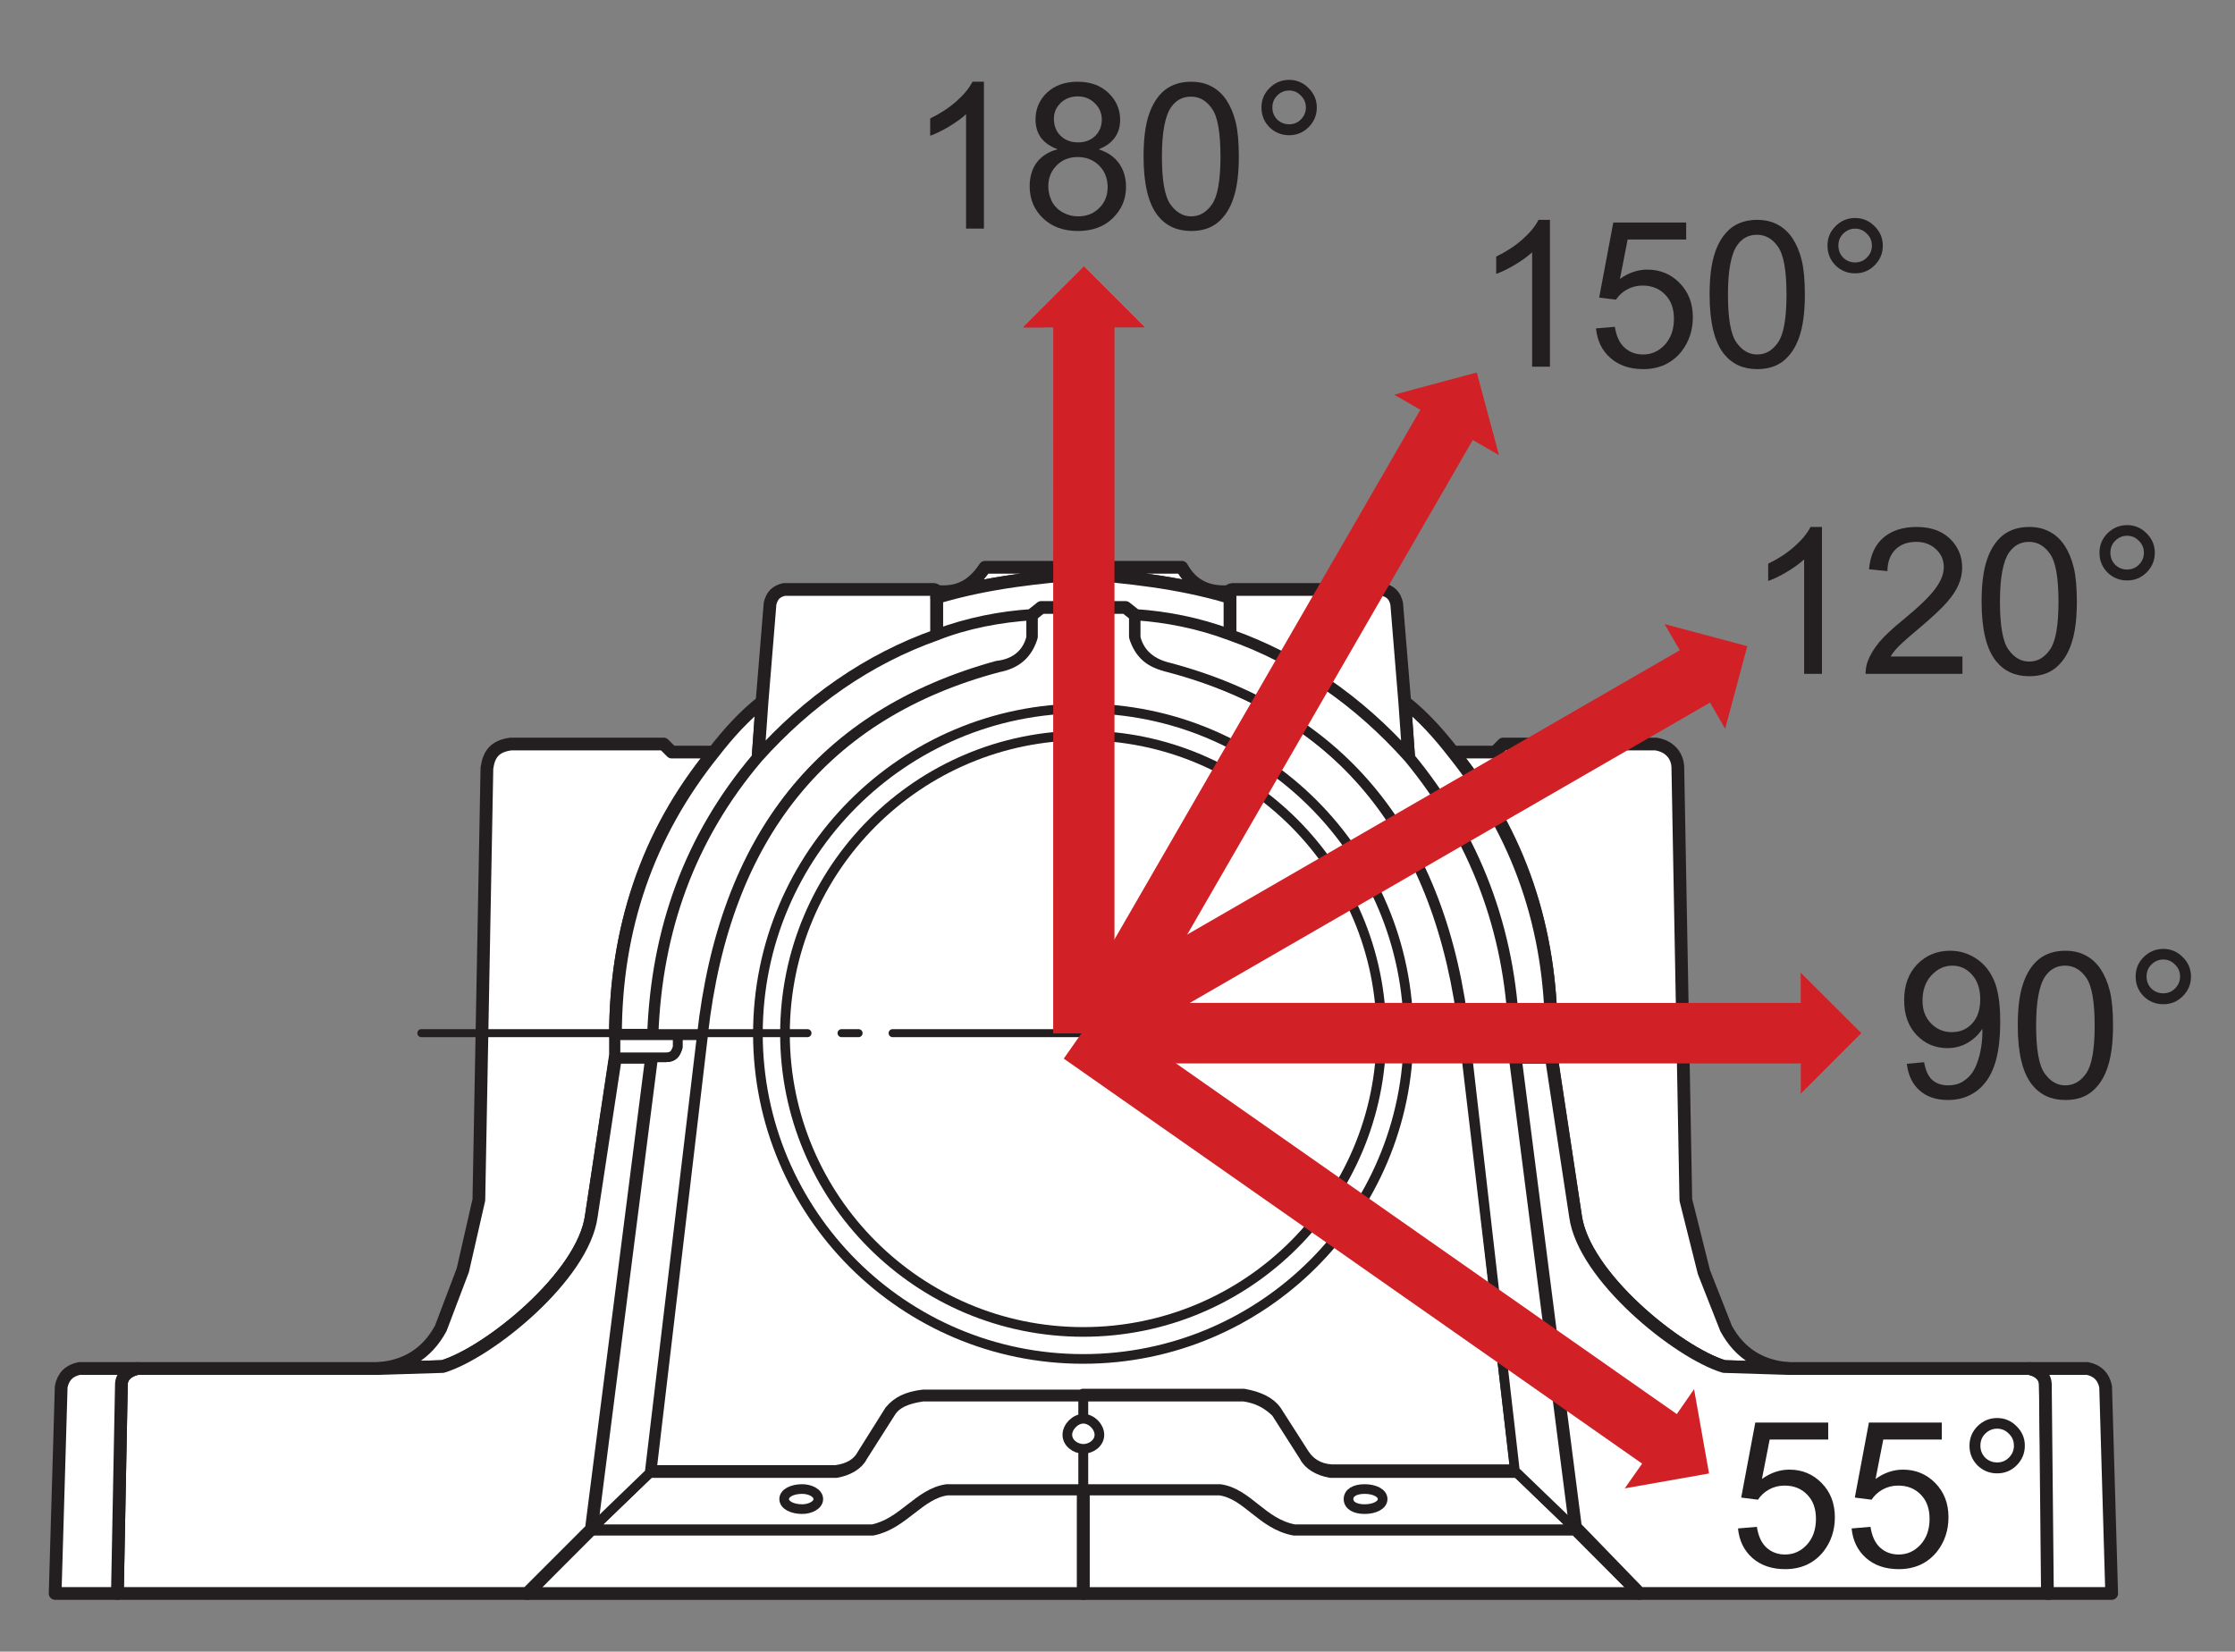 <?xml version="1.0" encoding="UTF-8"?>
<svg xmlns="http://www.w3.org/2000/svg" xmlns:xlink="http://www.w3.org/1999/xlink" width="131.25pt" height="97pt" viewBox="0 0 131.25 97" version="1.1">
<rect x="0" y="0" width="131.25" height="97" fill="#808080" stroke="none"/>
<defs>
<g>
<symbol overflow="visible" id="glyph0-0">
<path style="stroke:none;" d="M 1.5 0 L 1.5 -7.5 L 7.5 -7.5 L 7.5 0 Z M 1.688 -0.188 L 7.312 -0.188 L 7.312 -7.312 L 1.688 -7.312 Z M 1.688 -0.188 "/>
</symbol>
<symbol overflow="visible" id="glyph0-1">
<path style="stroke:none;" d="M 4.469 0 L 3.422 0 L 3.422 -6.719 C 3.16 -6.477 2.82 -6.234 2.406 -5.984 C 2 -5.742 1.633 -5.566 1.312 -5.453 L 1.312 -6.469 C 1.895 -6.75 2.406 -7.082 2.844 -7.469 C 3.289 -7.863 3.609 -8.25 3.797 -8.625 L 4.469 -8.625 Z M 4.469 0 "/>
</symbol>
<symbol overflow="visible" id="glyph0-2">
<path style="stroke:none;" d="M 2.125 -4.656 C 1.688 -4.82 1.359 -5.051 1.141 -5.344 C 0.93 -5.645 0.828 -6 0.828 -6.406 C 0.828 -7.031 1.051 -7.555 1.5 -7.984 C 1.957 -8.41 2.555 -8.625 3.297 -8.625 C 4.047 -8.625 4.648 -8.406 5.109 -7.969 C 5.566 -7.531 5.797 -7 5.797 -6.375 C 5.797 -5.977 5.691 -5.633 5.484 -5.344 C 5.273 -5.051 4.957 -4.82 4.531 -4.656 C 5.062 -4.488 5.461 -4.211 5.734 -3.828 C 6.004 -3.441 6.141 -2.984 6.141 -2.453 C 6.141 -1.723 5.879 -1.109 5.359 -0.609 C 4.848 -0.109 4.164 0.141 3.312 0.141 C 2.469 0.141 1.785 -0.109 1.266 -0.609 C 0.742 -1.109 0.484 -1.734 0.484 -2.484 C 0.484 -3.047 0.625 -3.516 0.906 -3.891 C 1.195 -4.266 1.602 -4.52 2.125 -4.656 Z M 1.906 -6.453 C 1.906 -6.047 2.035 -5.711 2.297 -5.453 C 2.566 -5.191 2.91 -5.062 3.328 -5.062 C 3.734 -5.062 4.066 -5.188 4.328 -5.438 C 4.586 -5.695 4.719 -6.016 4.719 -6.391 C 4.719 -6.773 4.582 -7.098 4.312 -7.359 C 4.039 -7.629 3.707 -7.766 3.312 -7.766 C 2.906 -7.766 2.566 -7.633 2.297 -7.375 C 2.035 -7.113 1.906 -6.805 1.906 -6.453 Z M 1.578 -2.484 C 1.578 -2.18 1.645 -1.891 1.781 -1.609 C 1.926 -1.328 2.141 -1.109 2.422 -0.953 C 2.703 -0.797 3.004 -0.719 3.328 -0.719 C 3.828 -0.719 4.238 -0.879 4.562 -1.203 C 4.895 -1.523 5.062 -1.938 5.062 -2.438 C 5.062 -2.945 4.895 -3.367 4.562 -3.703 C 4.227 -4.035 3.805 -4.203 3.297 -4.203 C 2.797 -4.203 2.383 -4.035 2.062 -3.703 C 1.738 -3.379 1.578 -2.973 1.578 -2.484 Z M 1.578 -2.484 "/>
</symbol>
<symbol overflow="visible" id="glyph0-3">
<path style="stroke:none;" d="M 0.5 -4.234 C 0.5 -5.254 0.602 -6.07 0.812 -6.688 C 1.02 -7.312 1.328 -7.789 1.734 -8.125 C 2.148 -8.457 2.672 -8.625 3.297 -8.625 C 3.754 -8.625 4.156 -8.531 4.5 -8.344 C 4.852 -8.156 5.145 -7.883 5.375 -7.531 C 5.602 -7.188 5.781 -6.766 5.906 -6.266 C 6.031 -5.766 6.094 -5.086 6.094 -4.234 C 6.094 -3.223 5.988 -2.41 5.781 -1.797 C 5.582 -1.18 5.273 -0.703 4.859 -0.359 C 4.453 -0.023 3.93 0.141 3.297 0.141 C 2.473 0.141 1.82 -0.156 1.344 -0.75 C 0.781 -1.457 0.5 -2.617 0.5 -4.234 Z M 1.578 -4.234 C 1.578 -2.828 1.742 -1.891 2.078 -1.422 C 2.41 -0.953 2.816 -0.719 3.297 -0.719 C 3.785 -0.719 4.191 -0.953 4.516 -1.422 C 4.848 -1.891 5.016 -2.828 5.016 -4.234 C 5.016 -5.648 4.848 -6.586 4.516 -7.047 C 4.191 -7.516 3.781 -7.75 3.281 -7.75 C 2.801 -7.75 2.414 -7.547 2.125 -7.141 C 1.758 -6.617 1.578 -5.648 1.578 -4.234 Z M 1.578 -4.234 "/>
</symbol>
<symbol overflow="visible" id="glyph0-4">
<path style="stroke:none;" d="M 0.75 -7.109 C 0.75 -7.555 0.906 -7.938 1.219 -8.25 C 1.539 -8.57 1.926 -8.734 2.375 -8.734 C 2.82 -8.734 3.203 -8.57 3.516 -8.25 C 3.836 -7.938 4 -7.555 4 -7.109 C 4 -6.66 3.836 -6.273 3.516 -5.953 C 3.203 -5.641 2.82 -5.484 2.375 -5.484 C 1.926 -5.484 1.539 -5.641 1.219 -5.953 C 0.906 -6.273 0.75 -6.66 0.75 -7.109 Z M 1.391 -7.109 C 1.391 -6.836 1.484 -6.602 1.672 -6.406 C 1.867 -6.219 2.102 -6.125 2.375 -6.125 C 2.645 -6.125 2.875 -6.219 3.062 -6.406 C 3.258 -6.602 3.359 -6.836 3.359 -7.109 C 3.359 -7.391 3.258 -7.625 3.062 -7.812 C 2.875 -8.008 2.645 -8.109 2.375 -8.109 C 2.102 -8.109 1.867 -8.008 1.672 -7.812 C 1.484 -7.625 1.391 -7.391 1.391 -7.109 Z M 1.391 -7.109 "/>
</symbol>
<symbol overflow="visible" id="glyph0-5">
<path style="stroke:none;" d="M 0.656 -1.984 L 1.672 -2.078 C 1.754 -1.598 1.914 -1.25 2.156 -1.031 C 2.406 -0.82 2.719 -0.719 3.094 -0.719 C 3.414 -0.719 3.695 -0.789 3.938 -0.938 C 4.188 -1.094 4.391 -1.289 4.547 -1.531 C 4.703 -1.781 4.832 -2.113 4.938 -2.531 C 5.039 -2.957 5.094 -3.391 5.094 -3.828 C 5.094 -3.879 5.094 -3.953 5.094 -4.047 C 4.883 -3.711 4.598 -3.438 4.234 -3.219 C 3.867 -3.008 3.473 -2.906 3.047 -2.906 C 2.328 -2.906 1.723 -3.16 1.234 -3.672 C 0.742 -4.191 0.5 -4.875 0.5 -5.719 C 0.5 -6.594 0.754 -7.297 1.266 -7.828 C 1.785 -8.359 2.43 -8.625 3.203 -8.625 C 3.754 -8.625 4.258 -8.473 4.719 -8.172 C 5.188 -7.867 5.539 -7.438 5.781 -6.875 C 6.02 -6.32 6.141 -5.52 6.141 -4.469 C 6.141 -3.375 6.02 -2.5 5.781 -1.844 C 5.551 -1.195 5.195 -0.703 4.719 -0.359 C 4.25 -0.023 3.703 0.141 3.078 0.141 C 2.398 0.141 1.848 -0.039 1.422 -0.406 C 0.992 -0.781 0.738 -1.305 0.656 -1.984 Z M 4.969 -5.781 C 4.969 -6.383 4.805 -6.863 4.484 -7.219 C 4.172 -7.57 3.785 -7.75 3.328 -7.75 C 2.859 -7.75 2.445 -7.555 2.094 -7.172 C 1.75 -6.797 1.578 -6.301 1.578 -5.688 C 1.578 -5.145 1.742 -4.703 2.078 -4.359 C 2.41 -4.016 2.816 -3.844 3.297 -3.844 C 3.785 -3.844 4.188 -4.016 4.5 -4.359 C 4.812 -4.703 4.969 -5.176 4.969 -5.781 Z M 4.969 -5.781 "/>
</symbol>
<symbol overflow="visible" id="glyph0-6">
<path style="stroke:none;" d="M 0.5 -2.25 L 1.609 -2.344 C 1.691 -1.801 1.879 -1.395 2.172 -1.125 C 2.473 -0.852 2.836 -0.719 3.266 -0.719 C 3.766 -0.719 4.191 -0.91 4.547 -1.297 C 4.898 -1.68 5.078 -2.188 5.078 -2.812 C 5.078 -3.414 4.906 -3.891 4.562 -4.234 C 4.227 -4.586 3.785 -4.766 3.234 -4.766 C 2.898 -4.766 2.594 -4.688 2.312 -4.531 C 2.039 -4.375 1.828 -4.176 1.672 -3.938 L 0.688 -4.062 L 1.516 -8.469 L 5.797 -8.469 L 5.797 -7.469 L 2.359 -7.469 L 1.906 -5.156 C 2.414 -5.52 2.953 -5.703 3.516 -5.703 C 4.266 -5.703 4.895 -5.441 5.406 -4.922 C 5.926 -4.398 6.188 -3.727 6.188 -2.906 C 6.188 -2.133 5.961 -1.461 5.516 -0.891 C 4.961 -0.203 4.211 0.141 3.266 0.141 C 2.484 0.141 1.844 -0.078 1.344 -0.516 C 0.852 -0.953 0.57 -1.531 0.5 -2.25 Z M 0.5 -2.25 "/>
</symbol>
<symbol overflow="visible" id="glyph0-7">
<path style="stroke:none;" d="M 6.047 -1.016 L 6.047 0 L 0.359 0 C 0.359 -0.25 0.398 -0.492 0.484 -0.734 C 0.629 -1.117 0.859 -1.5 1.172 -1.875 C 1.492 -2.25 1.957 -2.68 2.562 -3.172 C 3.5 -3.941 4.129 -4.551 4.453 -5 C 4.785 -5.445 4.953 -5.867 4.953 -6.266 C 4.953 -6.68 4.801 -7.031 4.5 -7.312 C 4.195 -7.602 3.805 -7.75 3.328 -7.75 C 2.816 -7.75 2.41 -7.598 2.109 -7.297 C 1.805 -6.992 1.648 -6.57 1.641 -6.031 L 0.562 -6.141 C 0.633 -6.953 0.91 -7.566 1.391 -7.984 C 1.879 -8.41 2.535 -8.625 3.359 -8.625 C 4.18 -8.625 4.832 -8.395 5.312 -7.938 C 5.789 -7.477 6.031 -6.91 6.031 -6.234 C 6.031 -5.891 5.957 -5.551 5.812 -5.219 C 5.676 -4.895 5.441 -4.547 5.109 -4.172 C 4.785 -3.805 4.25 -3.305 3.5 -2.672 C 2.863 -2.141 2.453 -1.773 2.266 -1.578 C 2.086 -1.391 1.941 -1.203 1.828 -1.016 Z M 6.047 -1.016 "/>
</symbol>
</g>
</defs>
<g id="surface1">
<path style=" stroke:none;fill-rule:nonzero;fill:rgb(100%,100%,100%);fill-opacity:1;" d="M 86.043 60.699 C 84.684 49.047 78.883 41.836 68.645 39.059 C 67.586 38.91 66.98 38.352 66.676 37.398 L 66.676 36.082 L 66.121 35.582 L 61.129 35.582 L 60.57 36.082 L 60.57 37.398 C 60.273 38.352 59.664 38.91 58.605 39.109 C 48.367 41.836 42.516 49.047 41.203 60.699 L 41.203 60.746 L 38.176 86.422 L 49.074 86.422 C 49.832 86.324 50.387 86.02 50.688 85.465 L 52.301 82.895 C 52.707 82.387 53.309 82.086 54.219 81.984 L 63.602 81.984 L 63.602 81.934 L 73.031 81.934 C 73.891 82.086 74.543 82.387 74.898 82.895 L 76.512 85.414 C 76.863 85.969 77.418 86.324 78.176 86.375 L 89.07 86.375 "/>
<path style="fill:none;stroke-width:7.48;stroke-linecap:butt;stroke-linejoin:round;stroke:rgb(13.73%,12.16%,12.549%);stroke-opacity:1;stroke-miterlimit:4;" d="M 860.43 363.008 C 846.836 479.531 788.828 551.641 686.445 579.414 C 675.859 580.898 669.805 586.484 666.758 596.016 L 666.758 609.18 L 661.211 614.18 L 611.289 614.18 L 605.703 609.18 L 605.703 596.016 C 602.734 586.484 596.641 580.898 586.055 578.906 C 483.672 551.641 425.156 479.531 412.031 363.008 L 412.031 362.539 L 381.758 105.781 L 490.742 105.781 C 498.32 106.758 503.867 109.805 506.875 115.352 L 523.008 141.055 C 527.07 146.133 533.086 149.141 542.188 150.156 L 636.016 150.156 L 636.016 150.664 L 730.312 150.664 C 738.906 149.141 745.43 146.133 748.984 141.055 L 765.117 115.859 C 768.633 110.312 774.18 106.758 781.758 106.25 L 890.703 106.25 Z M 860.43 363.008 " transform="matrix(0.1,0,0,-0.1,0,97)"/>
<path style=" stroke:none;fill-rule:nonzero;fill:rgb(100%,100%,100%);fill-opacity:1;" d="M 22.227 80.371 C 23.762 80.254 25.055 79.547 25.883 78.016 L 27.18 74.594 L 28.121 70.469 L 28.594 45.109 C 28.711 44.285 29.066 43.812 30.012 43.695 L 38.973 43.695 L 39.445 44.168 L 41.922 44.168 C 37.914 49.004 36.145 54.664 36.145 60.914 L 36.145 61.977 L 34.727 71.41 C 34.258 74.949 28.711 79.43 26 80.254 "/>
<path style="fill:none;stroke-width:7.48;stroke-linecap:butt;stroke-linejoin:round;stroke:rgb(13.73%,12.16%,12.549%);stroke-opacity:1;stroke-miterlimit:4;" d="M 222.266 166.289 C 237.617 167.461 250.547 174.531 258.828 189.844 L 271.797 224.062 L 281.211 265.312 L 285.938 518.906 C 287.109 527.148 290.664 531.875 300.117 533.047 L 389.727 533.047 L 394.453 528.32 L 419.219 528.32 C 379.141 479.961 361.445 423.359 361.445 360.859 L 361.445 350.234 L 347.266 255.898 C 342.578 220.508 287.109 175.703 260 167.461 Z M 222.266 166.289 " transform="matrix(0.1,0,0,-0.1,0,97)"/>
<path style=" stroke:none;fill-rule:nonzero;fill:rgb(100%,100%,100%);fill-opacity:1;" d="M 105.02 80.371 C 103.484 80.254 102.188 79.547 101.363 78.016 L 100.062 74.711 L 99 70.469 L 98.531 45.109 C 98.531 44.402 98.059 43.812 97.23 43.695 L 88.273 43.695 L 87.797 44.168 L 85.324 44.168 C 89.328 49.004 91.098 54.664 91.098 60.914 L 91.098 61.977 L 92.52 71.41 C 92.988 74.949 98.531 79.43 101.246 80.254 "/>
<path style="fill:none;stroke-width:7.48;stroke-linecap:butt;stroke-linejoin:round;stroke:rgb(13.73%,12.16%,12.549%);stroke-opacity:1;stroke-miterlimit:4;" d="M 1050.195 166.289 C 1034.844 167.461 1021.875 174.531 1013.633 189.844 L 1000.625 222.891 L 990 265.312 L 985.312 518.906 C 985.312 525.977 980.586 531.875 972.305 533.047 L 882.734 533.047 L 877.969 528.32 L 853.242 528.32 C 893.281 479.961 910.977 423.359 910.977 360.859 L 910.977 350.234 L 925.195 255.898 C 929.883 220.508 985.312 175.703 1012.461 167.461 Z M 1050.195 166.289 " transform="matrix(0.1,0,0,-0.1,0,97)"/>
<path style=" stroke:none;fill-rule:nonzero;fill:rgb(100%,100%,100%);fill-opacity:1;" d="M 38.383 60.797 L 36.145 60.797 C 36.145 54.543 38.031 49.004 41.922 44.168 C 42.746 43.105 43.691 42.043 44.754 41.219 L 44.516 44.52 C 40.508 49.238 38.621 54.664 38.383 60.676 "/>
<path style="fill:none;stroke-width:7.48;stroke-linecap:butt;stroke-linejoin:round;stroke:rgb(13.73%,12.16%,12.549%);stroke-opacity:1;stroke-miterlimit:4;" d="M 383.828 362.031 L 361.445 362.031 C 361.445 424.57 380.312 479.961 419.219 528.32 C 427.461 538.945 436.914 549.57 447.539 557.812 L 445.156 524.805 C 405.078 477.617 386.211 423.359 383.828 363.242 Z M 383.828 362.031 " transform="matrix(0.1,0,0,-0.1,0,97)"/>
<path style=" stroke:none;fill-rule:nonzero;fill:rgb(100%,100%,100%);fill-opacity:1;" d="M 88.859 60.797 L 91.098 60.797 C 91.098 54.543 89.215 49.004 85.324 44.168 C 84.496 43.105 83.551 42.043 82.492 41.219 L 82.727 44.52 C 86.617 49.238 88.625 54.664 88.859 60.676 "/>
<path style="fill:none;stroke-width:7.48;stroke-linecap:butt;stroke-linejoin:round;stroke:rgb(13.73%,12.16%,12.549%);stroke-opacity:1;stroke-miterlimit:4;" d="M 888.594 362.031 L 910.977 362.031 C 910.977 424.57 892.148 479.961 853.242 528.32 C 844.961 538.945 835.508 549.57 824.922 557.812 L 827.266 524.805 C 866.172 477.617 886.25 423.359 888.594 363.242 Z M 888.594 362.031 " transform="matrix(0.1,0,0,-0.1,0,97)"/>
<path style=" stroke:none;fill-rule:nonzero;fill:rgb(100%,100%,100%);fill-opacity:1;" d="M 63.621 87.449 L 63.621 93.586 L 30.953 93.586 L 34.609 89.809 L 51.238 89.809 C 53.008 89.453 53.953 87.684 55.602 87.449 "/>
<path style="fill:none;stroke-width:7.48;stroke-linecap:butt;stroke-linejoin:round;stroke:rgb(13.73%,12.16%,12.549%);stroke-opacity:1;stroke-miterlimit:4;" d="M 636.211 95.508 L 636.211 34.141 L 309.531 34.141 L 346.094 71.914 L 512.383 71.914 C 530.078 75.469 539.531 93.164 556.016 95.508 Z M 636.211 95.508 " transform="matrix(0.1,0,0,-0.1,0,97)"/>
<path style=" stroke:none;fill-rule:nonzero;fill:rgb(100%,100%,100%);fill-opacity:1;" d="M 63.621 87.449 L 63.621 93.586 L 96.289 93.586 L 92.52 89.809 L 76.008 89.809 C 74.117 89.453 73.289 87.684 71.645 87.449 "/>
<path style="fill:none;stroke-width:7.48;stroke-linecap:butt;stroke-linejoin:round;stroke:rgb(13.73%,12.16%,12.549%);stroke-opacity:1;stroke-miterlimit:4;" d="M 636.211 95.508 L 636.211 34.141 L 962.891 34.141 L 925.195 71.914 L 760.078 71.914 C 741.172 75.469 732.891 93.164 716.445 95.508 Z M 636.211 95.508 " transform="matrix(0.1,0,0,-0.1,0,97)"/>
<path style=" stroke:none;fill-rule:nonzero;fill:rgb(100%,100%,100%);fill-opacity:1;" d="M 63.621 82.023 L 63.621 87.449 L 55.602 87.449 C 53.953 87.684 53.008 89.453 51.238 89.809 L 34.727 89.809 L 38.148 86.508 L 49.117 86.508 C 49.824 86.387 50.414 86.035 50.648 85.562 L 52.301 82.965 C 52.652 82.379 53.359 82.145 54.188 82.023 "/>
<path style="fill:none;stroke-width:5.67;stroke-linecap:butt;stroke-linejoin:round;stroke:rgb(13.73%,12.16%,12.549%);stroke-opacity:1;stroke-miterlimit:4;" d="M 636.211 149.766 L 636.211 95.508 L 556.016 95.508 C 539.531 93.164 530.078 75.469 512.383 71.914 L 347.266 71.914 L 381.484 104.922 L 491.172 104.922 C 498.242 106.133 504.141 109.648 506.484 114.375 L 523.008 140.352 C 526.523 146.211 533.594 148.555 541.875 149.766 Z M 636.211 149.766 " transform="matrix(0.1,0,0,-0.1,0,97)"/>
<path style=" stroke:none;fill-rule:nonzero;fill:rgb(100%,100%,100%);fill-opacity:1;" d="M 63.621 82.023 L 63.621 87.449 L 71.645 87.449 C 73.289 87.684 74.117 89.453 76.008 89.809 L 92.52 89.809 L 89.098 86.508 L 78.129 86.508 C 77.418 86.387 76.832 86.035 76.598 85.562 L 74.941 82.965 C 74.473 82.496 73.883 82.145 73.059 82.023 "/>
<path style="fill:none;stroke-width:5.67;stroke-linecap:butt;stroke-linejoin:round;stroke:rgb(13.73%,12.16%,12.549%);stroke-opacity:1;stroke-miterlimit:4;" d="M 636.211 149.766 L 636.211 95.508 L 716.445 95.508 C 732.891 93.164 741.172 75.469 760.078 71.914 L 925.195 71.914 L 890.977 104.922 L 781.289 104.922 C 774.18 106.133 768.32 109.648 765.977 114.375 L 749.414 140.352 C 744.727 145.039 738.828 148.555 730.586 149.766 Z M 636.211 149.766 " transform="matrix(0.1,0,0,-0.1,0,97)"/>
<path style=" stroke:none;fill-rule:nonzero;fill:rgb(100%,100%,100%);fill-opacity:1;" d="M 44.516 44.52 L 44.75 41.219 L 45.223 35.441 C 45.34 34.969 45.578 34.73 46.051 34.617 L 54.777 34.617 C 54.895 34.617 54.895 34.617 55.012 34.73 L 55.012 37.328 C 51.004 38.742 47.465 41.219 44.516 44.52 "/>
<path style="fill:none;stroke-width:7.48;stroke-linecap:butt;stroke-linejoin:round;stroke:rgb(13.73%,12.16%,12.549%);stroke-opacity:1;stroke-miterlimit:4;" d="M 445.156 524.805 L 447.5 557.812 L 452.227 615.586 C 453.398 620.312 455.781 622.695 460.508 623.828 L 547.773 623.828 C 548.945 623.828 548.945 623.828 550.117 622.695 L 550.117 596.719 C 510.039 582.578 474.648 557.812 445.156 524.805 Z M 445.156 524.805 " transform="matrix(0.1,0,0,-0.1,0,97)"/>
<path style=" stroke:none;fill-rule:nonzero;fill:rgb(100%,100%,100%);fill-opacity:1;" d="M 82.727 44.52 L 82.492 41.219 L 82.02 35.441 C 81.902 34.969 81.664 34.73 81.195 34.617 L 72.465 34.617 C 72.348 34.617 72.23 34.617 72.23 34.73 L 72.23 37.328 C 76.242 38.742 79.781 41.219 82.727 44.52 "/>
<path style="fill:none;stroke-width:7.48;stroke-linecap:butt;stroke-linejoin:round;stroke:rgb(13.73%,12.16%,12.549%);stroke-opacity:1;stroke-miterlimit:4;" d="M 827.266 524.805 L 824.922 557.812 L 820.195 615.586 C 819.023 620.312 816.641 622.695 811.953 623.828 L 724.648 623.828 C 723.477 623.828 722.305 623.828 722.305 622.695 L 722.305 596.719 C 762.422 582.578 797.812 557.812 827.266 524.805 Z M 827.266 524.805 " transform="matrix(0.1,0,0,-0.1,0,97)"/>
<path style=" stroke:none;fill-rule:nonzero;fill:rgb(100%,100%,100%);fill-opacity:1;" d="M 55.012 35.09 L 55.012 34.734 C 56.309 34.852 57.137 34.379 57.844 33.316 L 63.621 33.316 L 63.621 33.672 C 61.145 33.906 58.199 34.141 55.012 35.09 "/>
<path style="fill:none;stroke-width:7.48;stroke-linecap:butt;stroke-linejoin:round;stroke:rgb(13.73%,12.16%,12.549%);stroke-opacity:1;stroke-miterlimit:4;" d="M 550.117 619.102 L 550.117 622.656 C 563.086 621.484 571.367 626.211 578.438 636.836 L 636.211 636.836 L 636.211 633.281 C 611.445 630.938 581.992 628.594 550.117 619.102 Z M 550.117 619.102 " transform="matrix(0.1,0,0,-0.1,0,97)"/>
<path style=" stroke:none;fill-rule:nonzero;fill:rgb(100%,100%,100%);fill-opacity:1;" d="M 72.23 35.09 L 72.23 34.734 C 70.934 34.852 69.988 34.379 69.402 33.316 L 63.625 33.316 L 63.625 33.672 C 66.098 33.906 69.047 34.141 72.23 35.09 "/>
<path style="fill:none;stroke-width:7.48;stroke-linecap:butt;stroke-linejoin:round;stroke:rgb(13.73%,12.16%,12.549%);stroke-opacity:1;stroke-miterlimit:4;" d="M 722.305 619.102 L 722.305 622.656 C 709.336 621.484 699.883 626.211 694.023 636.836 L 636.25 636.836 L 636.25 633.281 C 660.977 630.938 690.469 628.594 722.305 619.102 Z M 722.305 619.102 " transform="matrix(0.1,0,0,-0.1,0,97)"/>
<path style=" stroke:none;fill-rule:nonzero;fill:rgb(100%,100%,100%);fill-opacity:1;" d="M 55.012 37.328 L 55.012 35.09 C 58.199 34.141 61.145 33.906 63.621 33.672 L 63.621 35.676 L 61.145 35.676 L 60.555 36.148 C 58.785 36.266 56.898 36.621 55.012 37.328 "/>
<path style="fill:none;stroke-width:7.48;stroke-linecap:butt;stroke-linejoin:round;stroke:rgb(13.73%,12.16%,12.549%);stroke-opacity:1;stroke-miterlimit:4;" d="M 550.117 596.719 L 550.117 619.102 C 581.992 628.594 611.445 630.938 636.211 633.281 L 636.211 613.242 L 611.445 613.242 L 605.547 608.516 C 587.852 607.344 568.984 603.789 550.117 596.719 Z M 550.117 596.719 " transform="matrix(0.1,0,0,-0.1,0,97)"/>
<path style=" stroke:none;fill-rule:nonzero;fill:rgb(100%,100%,100%);fill-opacity:1;" d="M 72.23 37.328 L 72.23 35.09 C 69.047 34.141 66.098 33.906 63.625 33.672 L 63.625 35.676 L 66.098 35.676 L 66.691 36.148 C 68.457 36.266 70.344 36.621 72.23 37.328 "/>
<path style="fill:none;stroke-width:7.48;stroke-linecap:butt;stroke-linejoin:round;stroke:rgb(13.73%,12.16%,12.549%);stroke-opacity:1;stroke-miterlimit:4;" d="M 722.305 596.719 L 722.305 619.102 C 690.469 628.594 660.977 630.938 636.25 633.281 L 636.25 613.242 L 660.977 613.242 L 666.914 608.516 C 684.57 607.344 703.438 603.789 722.305 596.719 Z M 722.305 596.719 " transform="matrix(0.1,0,0,-0.1,0,97)"/>
<path style=" stroke:none;fill-rule:nonzero;fill:rgb(100%,100%,100%);fill-opacity:1;" d="M 39.797 60.797 L 38.383 60.797 L 38.383 60.676 C 38.621 54.664 40.508 49.238 44.516 44.52 C 47.465 41.219 51.004 38.742 55.012 37.328 C 56.781 36.621 58.785 36.266 60.555 36.148 L 60.555 37.445 C 60.32 38.391 59.613 38.977 58.551 39.094 C 48.289 41.926 42.512 49.121 41.215 60.797 "/>
<path style="fill:none;stroke-width:5.67;stroke-linecap:butt;stroke-linejoin:round;stroke:rgb(13.73%,12.16%,12.549%);stroke-opacity:1;stroke-miterlimit:4;" d="M 397.969 362.031 L 383.828 362.031 L 383.828 363.242 C 386.211 423.359 405.078 477.617 445.156 524.805 C 474.648 557.812 510.039 582.578 550.117 596.719 C 567.812 603.789 587.852 607.344 605.547 608.516 L 605.547 595.547 C 603.203 586.094 596.133 580.234 585.508 579.062 C 482.891 550.742 425.117 478.789 412.148 362.031 Z M 397.969 362.031 " transform="matrix(0.1,0,0,-0.1,0,97)"/>
<path style=" stroke:none;fill-rule:nonzero;fill:rgb(100%,100%,100%);fill-opacity:1;" d="M 87.445 60.797 L 88.859 60.797 L 88.859 60.676 C 88.625 54.664 86.617 49.238 82.727 44.52 C 79.781 41.219 76.238 38.742 72.23 37.328 C 70.344 36.621 68.457 36.266 66.691 36.148 L 66.691 37.445 C 66.926 38.391 67.633 38.977 68.695 39.215 C 78.836 41.926 84.73 49.121 86.031 60.797 "/>
<path style="fill:none;stroke-width:5.67;stroke-linecap:butt;stroke-linejoin:round;stroke:rgb(13.73%,12.16%,12.549%);stroke-opacity:1;stroke-miterlimit:4;" d="M 874.453 362.031 L 888.594 362.031 L 888.594 363.242 C 886.25 423.359 866.172 477.617 827.266 524.805 C 797.812 557.812 762.383 582.578 722.305 596.719 C 703.438 603.789 684.57 607.344 666.914 608.516 L 666.914 595.547 C 669.258 586.094 676.328 580.234 686.953 577.852 C 788.359 550.742 847.305 478.789 860.312 362.031 Z M 874.453 362.031 " transform="matrix(0.1,0,0,-0.1,0,97)"/>
<path style=" stroke:none;fill-rule:nonzero;fill:rgb(100%,100%,100%);fill-opacity:1;" d="M 38.266 62.094 L 39.09 62.094 C 39.562 62.094 39.68 61.859 39.797 61.504 L 39.797 60.797 L 41.215 60.797 L 38.148 86.508 L 34.727 89.809 L 34.609 89.809 L 34.727 89.691 "/>
<path style="fill:none;stroke-width:5.67;stroke-linecap:butt;stroke-linejoin:round;stroke:rgb(13.73%,12.16%,12.549%);stroke-opacity:1;stroke-miterlimit:4;" d="M 382.656 349.062 L 390.898 349.062 C 395.625 349.062 396.797 351.406 397.969 354.961 L 397.969 362.031 L 412.148 362.031 L 381.484 104.922 L 347.266 71.914 L 346.094 71.914 L 347.266 73.086 Z M 382.656 349.062 " transform="matrix(0.1,0,0,-0.1,0,97)"/>
<path style=" stroke:none;fill-rule:nonzero;fill:rgb(100%,100%,100%);fill-opacity:1;" d="M 88.977 62.094 L 88.152 62.094 C 87.68 62.094 87.566 61.859 87.445 61.504 L 87.445 60.797 L 86.031 60.797 L 88.977 86.508 L 89.094 86.508 L 92.52 89.809 L 92.52 89.691 "/>
<path style="fill:none;stroke-width:5.67;stroke-linecap:butt;stroke-linejoin:round;stroke:rgb(13.73%,12.16%,12.549%);stroke-opacity:1;stroke-miterlimit:4;" d="M 889.766 349.062 L 881.523 349.062 C 876.797 349.062 875.664 351.406 874.453 354.961 L 874.453 362.031 L 860.312 362.031 L 889.766 104.922 L 890.938 104.922 L 925.195 71.914 L 925.195 73.086 Z M 889.766 349.062 " transform="matrix(0.1,0,0,-0.1,0,97)"/>
<path style=" stroke:none;fill-rule:nonzero;fill:rgb(100%,100%,100%);fill-opacity:1;" d="M 8.074 80.371 L 22.227 80.371 L 26 80.254 C 28.715 79.43 34.258 74.949 34.727 71.41 L 36.145 62.094 L 38.266 62.094 L 34.727 89.809 L 30.953 93.582 L 6.895 93.582 L 7.129 81.316 C 7.129 80.848 7.484 80.492 8.074 80.371 "/>
<path style="fill:none;stroke-width:7.48;stroke-linecap:butt;stroke-linejoin:round;stroke:rgb(13.73%,12.16%,12.549%);stroke-opacity:1;stroke-miterlimit:4;" d="M 80.742 166.289 L 222.266 166.289 L 260 167.461 C 287.148 175.703 342.578 220.508 347.266 255.898 L 361.445 349.062 L 382.656 349.062 L 347.266 71.914 L 309.531 34.18 L 68.945 34.18 L 71.289 156.836 C 71.289 161.523 74.844 165.078 80.742 166.289 Z M 80.742 166.289 " transform="matrix(0.1,0,0,-0.1,0,97)"/>
<path style=" stroke:none;fill-rule:nonzero;fill:rgb(100%,100%,100%);fill-opacity:1;" d="M 119.172 80.371 L 105.02 80.371 L 101.242 80.254 C 98.531 79.43 92.988 74.949 92.52 71.41 L 91.102 62.094 L 88.98 62.094 L 92.52 89.691 L 96.289 93.582 L 120.352 93.582 L 120.113 81.316 C 120.113 80.848 119.762 80.492 119.172 80.371 "/>
<path style="fill:none;stroke-width:7.48;stroke-linecap:butt;stroke-linejoin:round;stroke:rgb(13.73%,12.16%,12.549%);stroke-opacity:1;stroke-miterlimit:4;" d="M 1191.719 166.289 L 1050.195 166.289 L 1012.422 167.461 C 985.312 175.703 929.883 220.508 925.195 255.898 L 911.016 349.062 L 889.805 349.062 L 925.195 73.086 L 962.891 34.18 L 1203.516 34.18 L 1201.133 156.836 C 1201.133 161.523 1197.617 165.078 1191.719 166.289 Z M 1191.719 166.289 " transform="matrix(0.1,0,0,-0.1,0,97)"/>
<path style=" stroke:none;fill-rule:nonzero;fill:rgb(100%,100%,100%);fill-opacity:1;" d="M 36.145 62.094 L 36.145 60.797 L 39.797 60.797 L 39.797 61.504 C 39.68 61.859 39.562 62.094 39.094 62.094 "/>
<path style="fill:none;stroke-width:5.67;stroke-linecap:butt;stroke-linejoin:round;stroke:rgb(13.73%,12.16%,12.549%);stroke-opacity:1;stroke-miterlimit:4;" d="M 361.445 349.062 L 361.445 362.031 L 397.969 362.031 L 397.969 354.961 C 396.797 351.406 395.625 349.062 390.938 349.062 Z M 361.445 349.062 " transform="matrix(0.1,0,0,-0.1,0,97)"/>
<path style=" stroke:none;fill-rule:nonzero;fill:rgb(100%,100%,100%);fill-opacity:1;" d="M 91.098 62.094 L 91.098 60.797 L 87.445 60.797 L 87.445 61.504 C 87.566 61.859 87.68 62.094 88.152 62.094 "/>
<path style="fill:none;stroke-width:5.67;stroke-linecap:butt;stroke-linejoin:round;stroke:rgb(13.73%,12.16%,12.549%);stroke-opacity:1;stroke-miterlimit:4;" d="M 910.977 349.062 L 910.977 362.031 L 874.453 362.031 L 874.453 354.961 C 875.664 351.406 876.797 349.062 881.523 349.062 Z M 910.977 349.062 " transform="matrix(0.1,0,0,-0.1,0,97)"/>
<path style=" stroke:none;fill-rule:nonzero;fill:rgb(100%,100%,100%);fill-opacity:1;" d="M 3.238 93.582 L 3.594 81.438 C 3.711 80.848 4.062 80.492 4.656 80.371 L 8.074 80.371 C 7.484 80.492 7.129 80.848 7.129 81.316 L 6.895 93.582 "/>
<path style="fill:none;stroke-width:7.48;stroke-linecap:butt;stroke-linejoin:round;stroke:rgb(13.73%,12.16%,12.549%);stroke-opacity:1;stroke-miterlimit:4;" d="M 32.383 34.18 L 35.938 155.625 C 37.109 161.523 40.625 165.078 46.562 166.289 L 80.742 166.289 C 74.844 165.078 71.289 161.523 71.289 156.836 L 68.945 34.18 Z M 32.383 34.18 " transform="matrix(0.1,0,0,-0.1,0,97)"/>
<path style=" stroke:none;fill-rule:nonzero;fill:rgb(100%,100%,100%);fill-opacity:1;" d="M 124.008 93.582 L 123.652 81.438 C 123.531 80.848 123.18 80.492 122.59 80.371 L 119.172 80.371 C 119.762 80.492 120.113 80.848 120.113 81.316 L 120.234 93.582 "/>
<path style="fill:none;stroke-width:7.48;stroke-linecap:butt;stroke-linejoin:round;stroke:rgb(13.73%,12.16%,12.549%);stroke-opacity:1;stroke-miterlimit:4;" d="M 1240.078 34.18 L 1236.523 155.625 C 1235.312 161.523 1231.797 165.078 1225.898 166.289 L 1191.719 166.289 C 1197.617 165.078 1201.133 161.523 1201.133 156.836 L 1202.344 34.18 Z M 1240.078 34.18 " transform="matrix(0.1,0,0,-0.1,0,97)"/>
<path style="fill:none;stroke-width:7.48;stroke-linecap:butt;stroke-linejoin:round;stroke:rgb(13.73%,12.16%,12.549%);stroke-opacity:1;stroke-miterlimit:4;" d="M 499.414 610.898 L 499.414 610.898 " transform="matrix(0.1,0,0,-0.1,0,97)"/>
<path style="fill:none;stroke-width:7.48;stroke-linecap:butt;stroke-linejoin:round;stroke:rgb(13.73%,12.16%,12.549%);stroke-opacity:1;stroke-miterlimit:4;" d="M 773.008 610.898 L 773.008 610.898 " transform="matrix(0.1,0,0,-0.1,0,97)"/>
<path style=" stroke:none;fill-rule:nonzero;fill:rgb(100%,100%,100%);fill-opacity:1;" d="M 47.109 88.629 C 47.582 88.629 48.055 88.391 48.055 88.039 C 48.055 87.684 47.582 87.449 47.109 87.449 C 46.523 87.449 46.051 87.684 46.051 88.039 C 46.051 88.391 46.523 88.629 47.109 88.629 "/>
<path style="fill:none;stroke-width:5.67;stroke-linecap:butt;stroke-linejoin:round;stroke:rgb(13.73%,12.16%,12.549%);stroke-opacity:1;stroke-miterlimit:4;" d="M 471.094 83.711 C 475.82 83.711 480.547 86.094 480.547 89.609 C 480.547 93.164 475.82 95.508 471.094 95.508 C 465.234 95.508 460.508 93.164 460.508 89.609 C 460.508 86.094 465.234 83.711 471.094 83.711 Z M 471.094 83.711 " transform="matrix(0.1,0,0,-0.1,0,97)"/>
<path style=" stroke:none;fill-rule:nonzero;fill:rgb(100%,100%,100%);fill-opacity:1;" d="M 80.137 88.629 C 79.543 88.629 79.191 88.391 79.191 88.039 C 79.191 87.684 79.543 87.449 80.137 87.449 C 80.723 87.449 81.195 87.684 81.195 88.039 C 81.195 88.391 80.723 88.629 80.137 88.629 "/>
<path style="fill:none;stroke-width:5.67;stroke-linecap:butt;stroke-linejoin:round;stroke:rgb(13.73%,12.16%,12.549%);stroke-opacity:1;stroke-miterlimit:4;" d="M 801.367 83.711 C 795.43 83.711 791.914 86.094 791.914 89.609 C 791.914 93.164 795.43 95.508 801.367 95.508 C 807.227 95.508 811.953 93.164 811.953 89.609 C 811.953 86.094 807.227 83.711 801.367 83.711 Z M 801.367 83.711 " transform="matrix(0.1,0,0,-0.1,0,97)"/>
<path style=" stroke:none;fill-rule:nonzero;fill:rgb(100%,100%,100%);fill-opacity:1;" d="M 63.621 85.09 C 64.094 85.09 64.562 84.738 64.562 84.266 C 64.562 83.793 64.094 83.32 63.621 83.32 C 63.148 83.32 62.68 83.793 62.68 84.266 C 62.68 84.738 63.148 85.09 63.621 85.09 "/>
<path style="fill:none;stroke-width:5.67;stroke-linecap:butt;stroke-linejoin:round;stroke:rgb(13.73%,12.16%,12.549%);stroke-opacity:1;stroke-miterlimit:4;" d="M 636.211 119.102 C 640.938 119.102 645.625 122.617 645.625 127.344 C 645.625 132.07 640.938 136.797 636.211 136.797 C 631.484 136.797 626.797 132.07 626.797 127.344 C 626.797 122.617 631.484 119.102 636.211 119.102 Z M 636.211 119.102 " transform="matrix(0.1,0,0,-0.1,0,97)"/>
<path style=" stroke:none;fill-rule:nonzero;fill:rgb(100%,100%,100%);fill-opacity:1;" d="M 82.715 60.711 C 82.715 71.262 74.16 79.809 63.609 79.809 C 53.059 79.809 44.508 71.262 44.508 60.711 C 44.508 50.156 53.059 41.605 63.609 41.605 C 74.16 41.605 82.715 50.156 82.715 60.711 "/>
<path style="fill:none;stroke-width:5.67;stroke-linecap:butt;stroke-linejoin:round;stroke:rgb(13.73%,12.16%,12.549%);stroke-opacity:1;stroke-miterlimit:4;" d="M 827.148 362.891 C 827.148 257.383 741.602 171.914 636.094 171.914 C 530.586 171.914 445.078 257.383 445.078 362.891 C 445.078 468.438 530.586 553.945 636.094 553.945 C 741.602 553.945 827.148 468.438 827.148 362.891 Z M 827.148 362.891 " transform="matrix(0.1,0,0,-0.1,0,97)"/>
<path style="fill:none;stroke-width:5.67;stroke-linecap:butt;stroke-linejoin:round;stroke:rgb(13.73%,12.16%,12.549%);stroke-opacity:1;stroke-miterlimit:4;" d="M 811.211 362.891 C 811.211 266.172 732.812 187.773 636.055 187.773 C 539.336 187.773 460.977 266.172 460.977 362.891 C 460.977 459.648 539.336 538.047 636.055 538.047 C 732.812 538.047 811.211 459.648 811.211 362.891 Z M 811.211 362.891 " transform="matrix(0.1,0,0,-0.1,0,97)"/>
<path style="fill:none;stroke-width:4.71;stroke-linecap:round;stroke-linejoin:round;stroke:rgb(13.73%,12.16%,12.549%);stroke-opacity:1;stroke-dasharray:226.77,20,10,20;stroke-miterlimit:4;" d="M 247.422 363.242 L 1030.898 363.242 " transform="matrix(0.1,0,0,-0.1,0,97)"/>
<path style=" stroke:none;fill-rule:nonzero;fill:rgb(82.184%,12.509%,15.353%);fill-opacity:1;" d="M 65.426 60.68 L 61.871 60.68 L 61.875 19.219 L 60.098 19.223 L 63.652 15.664 L 67.203 19.219 L 65.426 19.219 "/>
<path style=" stroke:none;fill-rule:nonzero;fill:rgb(82.184%,12.509%,15.353%);fill-opacity:1;" d="M 65.758 61.746 L 62.676 59.969 L 83.41 24.062 L 81.871 23.18 L 86.723 21.875 L 88.027 26.727 L 86.488 25.84 "/>
<path style=" stroke:none;fill-rule:nonzero;fill:rgb(82.184%,12.509%,15.353%);fill-opacity:1;" d="M 64.516 61.992 L 62.738 58.914 L 98.645 38.188 L 97.75 36.652 L 102.609 37.949 L 101.309 42.801 L 100.422 41.262 "/>
<path style=" stroke:none;fill-rule:nonzero;fill:rgb(82.184%,12.509%,15.353%);fill-opacity:1;" d="M 65.426 60.68 L 61.871 60.68 L 61.875 19.219 L 60.098 19.223 L 63.652 15.664 L 67.203 19.219 L 65.426 19.219 "/>
<path style=" stroke:none;fill-rule:nonzero;fill:rgb(82.184%,12.509%,15.353%);fill-opacity:1;" d="M 65.426 60.68 L 61.871 60.68 L 61.875 19.219 L 60.098 19.223 L 63.652 15.664 L 67.203 19.219 L 65.426 19.219 "/>
<path style=" stroke:none;fill-rule:nonzero;fill:rgb(82.184%,12.509%,15.353%);fill-opacity:1;" d="M 65.426 60.68 L 61.871 60.68 L 61.875 19.219 L 60.098 19.223 L 63.652 15.664 L 67.203 19.219 L 65.426 19.219 "/>
<path style=" stroke:none;fill-rule:nonzero;fill:rgb(82.184%,12.509%,15.353%);fill-opacity:1;" d="M 62.469 62.172 L 64.508 59.262 L 98.469 83.047 L 99.484 81.586 L 100.363 86.535 L 95.414 87.41 L 96.434 85.957 "/>
<path style=" stroke:none;fill-rule:nonzero;fill:rgb(82.184%,12.509%,15.353%);fill-opacity:1;" d="M 64.289 62.453 L 64.289 58.898 L 105.75 58.902 L 105.746 57.125 L 109.305 60.676 L 105.75 64.23 L 105.754 62.453 "/>
<g style="fill:rgb(13.73%,12.16%,12.549%);fill-opacity:1;">
  <use xlink:href="#glyph0-1" x="53.312" y="13.425"/>
  <use xlink:href="#glyph0-2" x="59.984" y="13.425"/>
  <use xlink:href="#glyph0-3" x="66.656" y="13.425"/>
  <use xlink:href="#glyph0-4" x="73.329" y="13.425"/>
</g>
<g style="fill:rgb(13.73%,12.16%,12.549%);fill-opacity:1;">
  <use xlink:href="#glyph0-5" x="111.321" y="64.461"/>
  <use xlink:href="#glyph0-3" x="117.993" y="64.461"/>
  <use xlink:href="#glyph0-4" x="124.665" y="64.461"/>
</g>
<g style="fill:rgb(13.73%,12.16%,12.549%);fill-opacity:1;">
  <use xlink:href="#glyph0-6" x="101.564" y="92.013"/>
  <use xlink:href="#glyph0-6" x="108.236" y="92.013"/>
  <use xlink:href="#glyph0-4" x="114.908" y="92.013"/>
</g>
<g style="fill:rgb(13.73%,12.16%,12.549%);fill-opacity:1;">
  <use xlink:href="#glyph0-1" x="102.525" y="39.573"/>
  <use xlink:href="#glyph0-7" x="109.197" y="39.573"/>
  <use xlink:href="#glyph0-3" x="115.869" y="39.573"/>
  <use xlink:href="#glyph0-4" x="122.541" y="39.573"/>
</g>
<g style="fill:rgb(13.73%,12.16%,12.549%);fill-opacity:1;">
  <use xlink:href="#glyph0-1" x="86.552" y="21.537"/>
  <use xlink:href="#glyph0-6" x="93.224" y="21.537"/>
  <use xlink:href="#glyph0-3" x="99.896" y="21.537"/>
  <use xlink:href="#glyph0-4" x="106.568" y="21.537"/>
</g>
</g>
</svg>
